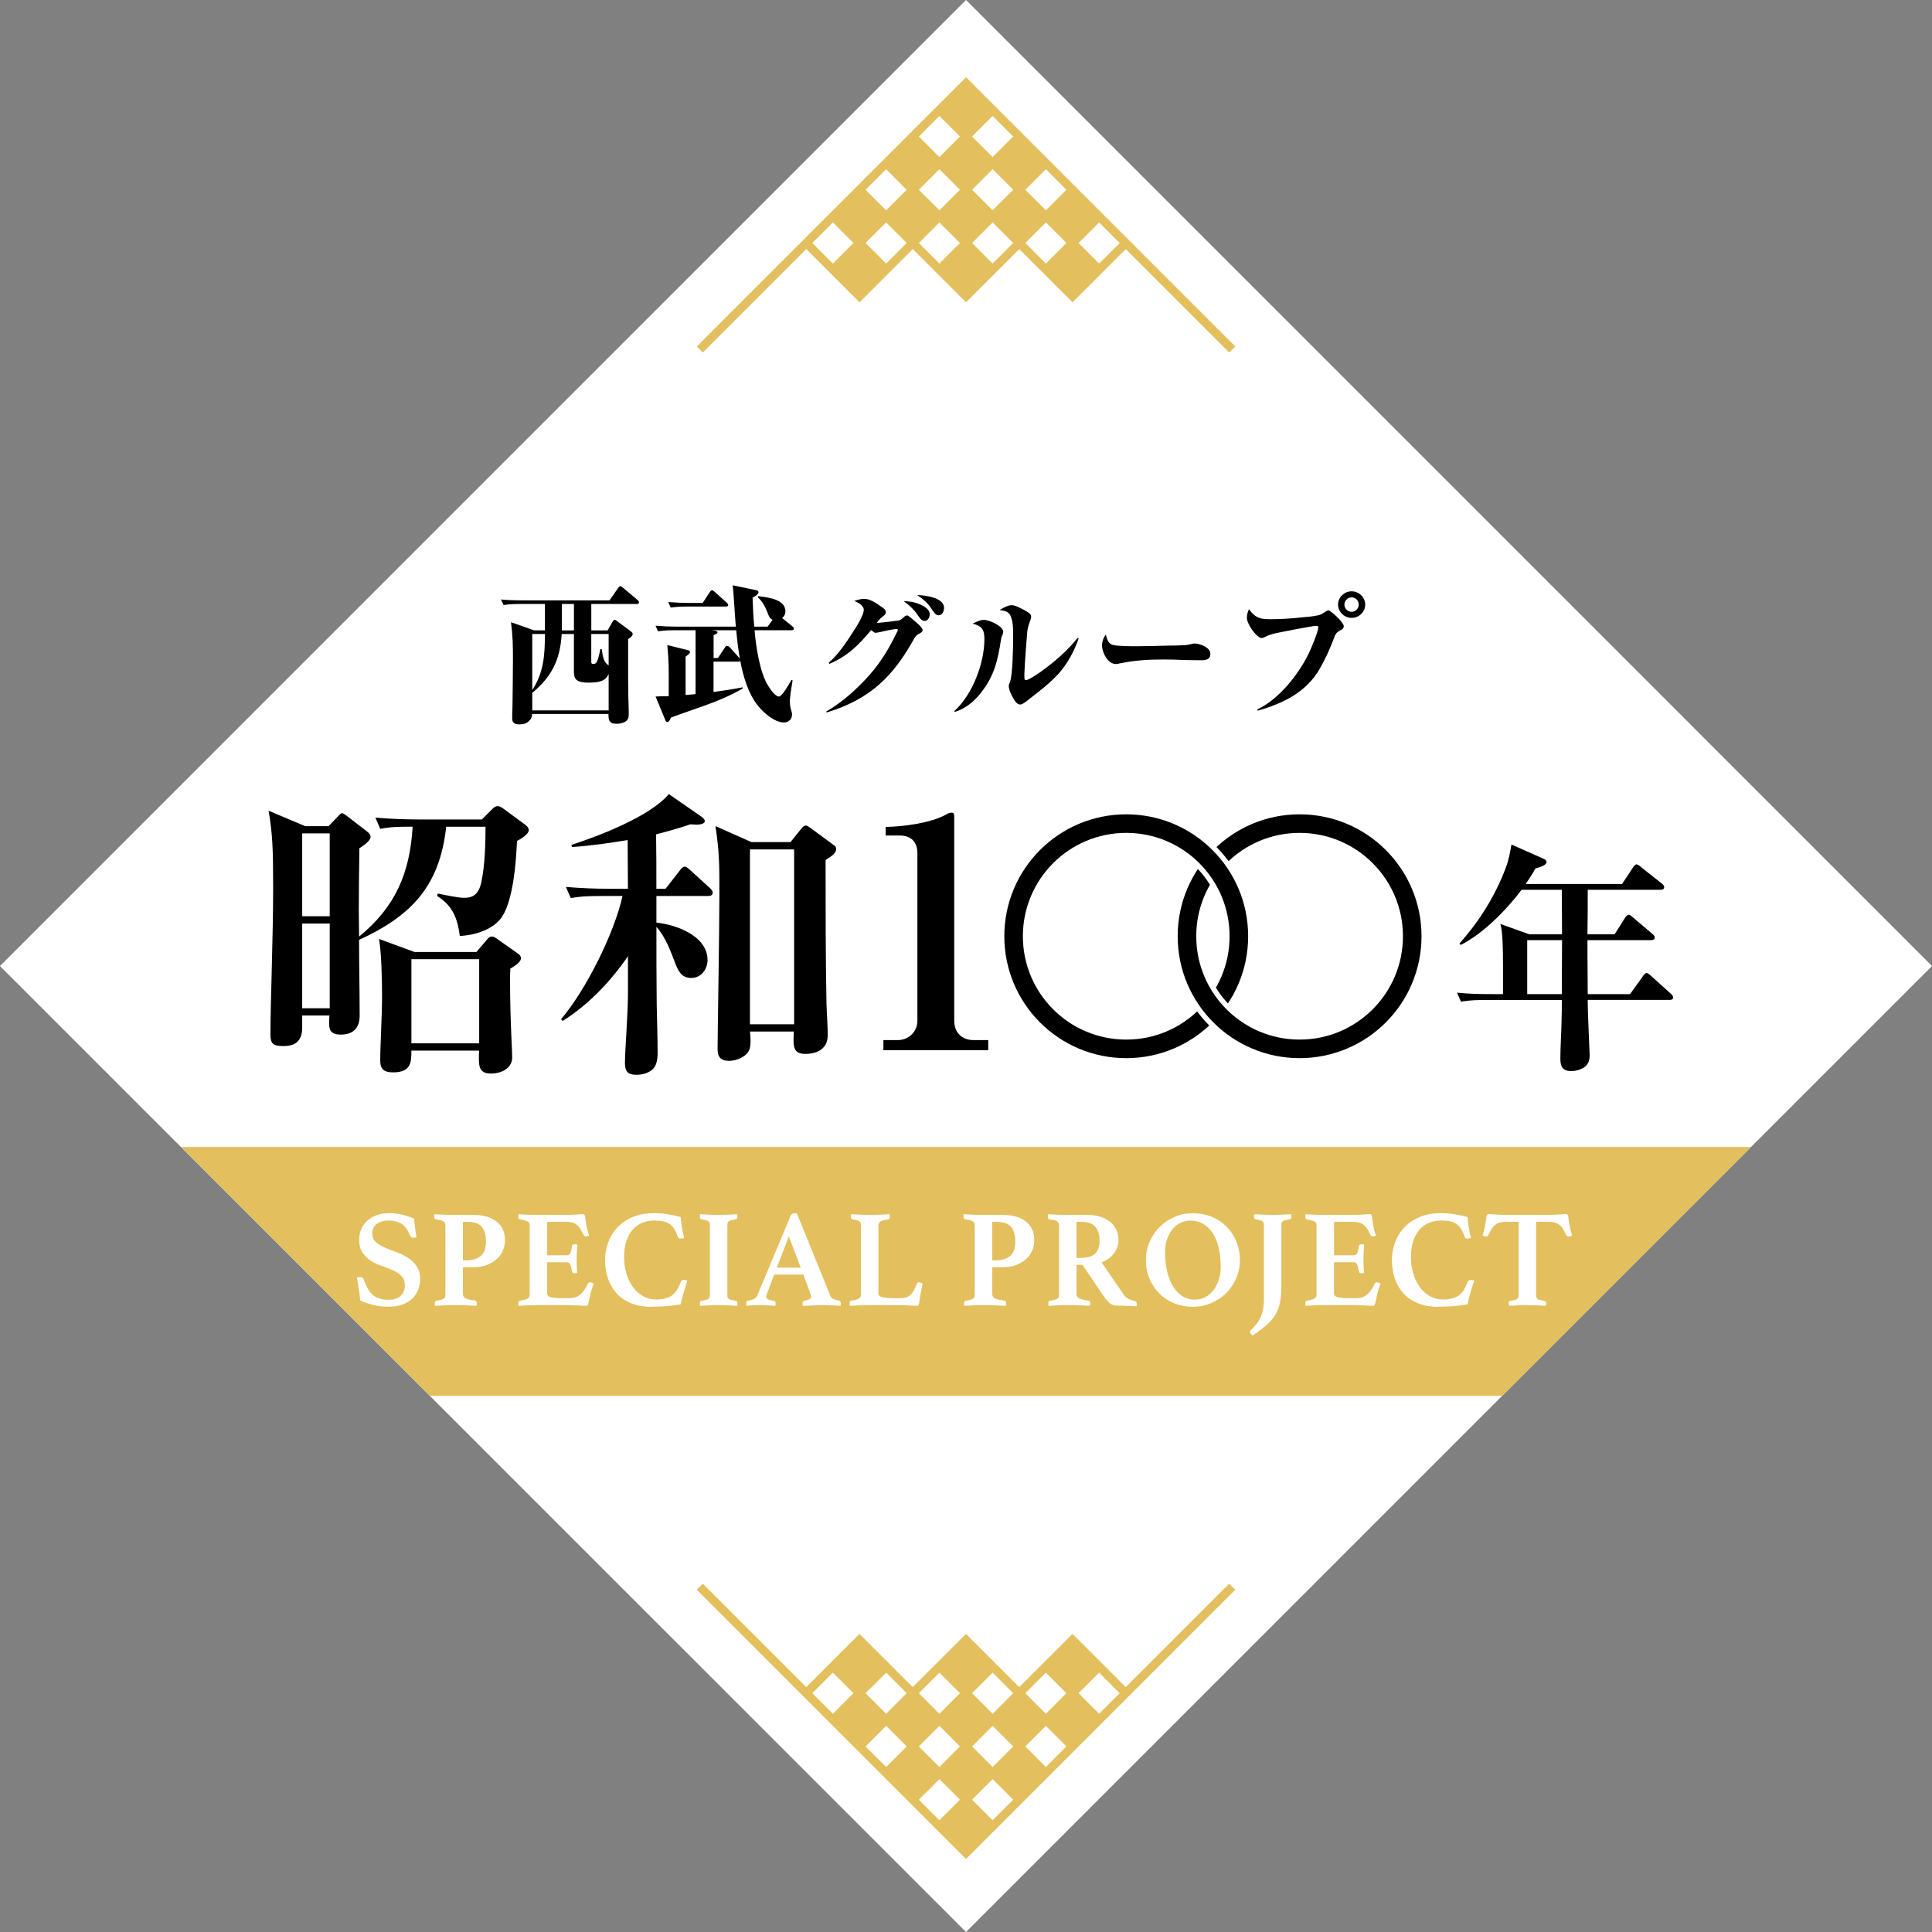 <?xml version="1.0" encoding="UTF-8"?><svg id="_レイヤー_2" xmlns="http://www.w3.org/2000/svg" xmlns:xlink="http://www.w3.org/1999/xlink" viewBox="0 0 709.77 709.78"><rect x="0" y="0" width="709.77" height="709.78" fill="#808080" stroke="none"/><defs><style>.cls-1,.cls-2,.cls-3{fill:none;}.cls-2{stroke:#fff;stroke-width:10.58px;}.cls-2,.cls-3{stroke-miterlimit:10;}.cls-4{clip-path:url(#clippath-1);}.cls-5{fill:#e3bf5d;}.cls-6{fill:#fff;}.cls-3{stroke:#000;stroke-width:6.82px;}.cls-7{clip-path:url(#clippath);}</style><clipPath id="clippath"><polygon class="cls-1" points="354.89 355.66 709.01 355.66 354.89 709.78 .77 355.66 354.89 355.66"/></clipPath><clipPath id="clippath-1"><path class="cls-1" d="M428.77,295.28v97.34h97.34v-97.34h-97.34ZM446.17,328.12c-2.02-4.12-4.81-7.81-8.17-10.87,1.98-2.92,4.27-5.62,6.86-8.05,3.14,2.82,5.9,6.05,8.19,9.62-2.78,2.7-5.12,5.85-6.88,9.3Z"/></clipPath></defs><g id="text"><polygon class="cls-6" points="532.33 177.44 354.89 0 177.44 177.44 0 354.89 177.44 532.33 354.89 709.77 532.33 532.33 709.77 354.89 532.33 177.44"/><path class="cls-5" d="M406.02,79.5l-2.22-2.22-7.56-7.56-2.22-2.22-7.56-7.56-2.22-2.22-7.56-7.56-2.22-2.22-7.56-7.56-2.22-2.22-8.67-8.67-1.11-1.11-1.11,1.11-8.67,8.67-2.22,2.22-7.56,7.56-2.22,2.22-7.56,7.56-2.22,2.22-7.56,7.56-2.22,2.22-7.56,7.56-2.22,2.22-9.78,9.78-38.01,38.01,2.22,2.22,38.01-38.01,7.56,7.56,2.22,2.22,9.78,9.78,9.78-9.78,2.22-2.22,7.56-7.56,7.56,7.56,2.22,2.22,9.78,9.78,9.78-9.78,2.22-2.22,7.56-7.56,7.56,7.56,2.22,2.22,9.78,9.78,9.78-9.78,2.22-2.22,7.56-7.56,38.01,38.01,2.22-2.22-38.01-38.01-9.78-9.78ZM337.55,69.71l7.56-7.56,7.56,7.56-7.56,7.56-7.56-7.56ZM357.11,69.71l7.56-7.56,7.56,7.56-7.56,7.56-7.56-7.56ZM391.79,69.71l-7.56,7.56-7.56-7.56,7.56-7.56,7.56,7.56ZM372.23,50.15l-7.56,7.56-7.56-7.56,7.56-7.56,7.56,7.56ZM345.11,42.6l7.56,7.56-7.56,7.56-7.56-7.56,7.56-7.56ZM325.54,62.16l7.56,7.56-7.56,7.56-7.56-7.56,7.56-7.56ZM305.98,96.83l-7.56-7.56,7.56-7.56,7.56,7.56-7.56,7.56ZM325.54,96.83l-7.56-7.56,7.56-7.56,7.56,7.56-7.56,7.56ZM345.11,96.83l-7.56-7.56,7.56-7.56,7.56,7.56-7.56,7.56ZM364.67,96.83l-7.56-7.56,7.56-7.56,7.56,7.56-7.56,7.56ZM384.23,96.83l-7.56-7.56,7.56-7.56,7.56,7.56-7.56,7.56ZM403.79,96.84l-7.56-7.56,7.56-7.56,7.56,7.56-7.56,7.56Z"/><path class="cls-5" d="M303.76,631.82l2.22,2.22,7.56,7.56,2.22,2.22,7.56,7.56,2.22,2.22,7.56,7.56,2.22,2.22,7.56,7.56,2.22,2.22,8.67,8.67,1.11,1.11,1.11-1.11,8.67-8.67,2.22-2.22,7.56-7.56,2.22-2.22,7.56-7.56,2.22-2.22,7.56-7.56,2.22-2.22,7.56-7.56,2.22-2.22,9.78-9.78,38.01-38.01-2.22-2.22-38.01,38.01-7.56-7.56-2.22-2.22-9.78-9.78-9.78,9.78-2.22,2.22-7.56,7.56-7.56-7.56-2.22-2.22-9.78-9.78-9.78,9.78-2.22,2.22-7.56,7.56-7.56-7.56-2.22-2.22-9.78-9.78-9.78,9.78-2.22,2.22-7.56,7.56-38.01-38.01-2.22,2.22,38.01,38.01,9.78,9.78ZM372.23,641.6l-7.56,7.56-7.56-7.56,7.56-7.56,7.56,7.56ZM352.66,641.6l-7.56,7.56-7.56-7.56,7.56-7.56,7.56,7.56ZM317.99,641.6l7.56-7.56,7.56,7.56-7.56,7.56-7.56-7.56ZM337.55,661.17l7.56-7.56,7.56,7.56-7.56,7.56-7.56-7.56ZM364.67,668.72l-7.56-7.56,7.56-7.56,7.56,7.56-7.56,7.56ZM384.23,649.16l-7.56-7.56,7.56-7.56,7.56,7.56-7.56,7.56ZM403.79,614.48l7.56,7.56-7.56,7.56-7.56-7.56,7.56-7.56ZM384.23,614.48l7.56,7.56-7.56,7.56-7.56-7.56,7.56-7.56ZM364.67,614.48l7.56,7.56-7.56,7.56-7.56-7.56,7.56-7.56ZM345.11,614.48l7.56,7.56-7.56,7.56-7.56-7.56,7.56-7.56ZM325.54,614.48l7.56,7.56-7.56,7.56-7.56-7.56,7.56-7.56ZM305.98,614.48l7.56,7.56-7.56,7.56-7.56-7.56,7.56-7.56Z"/><g class="cls-7"><polygon class="cls-5" points="-2.15 421.37 711.93 421.37 616.66 512.79 92.89 512.79 -2.15 421.37"/></g><path d="M151.25,303.71c-4,0-7.56,0-11.56.78l-1.78-4.11c5.22.44,10.45.67,15.78.67h23.34l4-4c.67-.67,1.33-.89,1.78-.89.67,0,1.33.33,1.78.67l8.45,6.22c.56.44,1.22,1.11,1.22,1.89,0,1.56-3,3.33-4.33,4-.33,7.67-1.33,21.45-5.45,27.79-3.11,4.78-10.11,6.89-15.56,7.11-.89-6.67-2.67-11.11-8.34-14.67l.22-.89c2.33.44,7.45,1.56,9.56,1.56,2.33,0,5.33-.33,6.45-5.67,1.33-6.11,1.56-14.23,1.56-20.45h-14.45c-2.33,21.56-12.56,32.68-32.01,41.57,0,9.34.22,18.56.22,27.79,0,4.56-2.33,7-6.89,7-4.11,0-4.33-2-4.33-4.56,0-.78.11-1.67.11-2.45h-10v4.56c0,2.56-.78,4.78-2.89,5.89-1.33.67-2.89.78-4.33.78-3.45-.11-4.45-.78-4.45-4.33,0-10.89,1-36.23,1-53.68,0-14.45-.22-19.78-1.67-28.45l13.45,5.67h8.56l3.56-3.67c.67-.67,1-1.11,1.44-1.11.33,0,.78.33,1.56.89l7.78,6c.56.44,1.11,1,1.11,1.78,0,1.56-2.89,3.45-4.11,4.22-.11,7.78-.22,15.56-.22,23.23,0,3.11.11,6.11.11,9.23,13.34-10.89,18.67-23.34,19.67-40.35h-.33ZM111.02,336.61h10.11v-30.45h-10.11v30.45ZM111.02,370.4h10.11v-31.12h-10.11v31.12ZM175.04,349.72l3.89-4.56c.56-.67,1-1.11,1.78-1.11.67,0,1.33.44,1.78.78l7.56,5.33c.67.44,1.33,1,1.33,1.89,0,1.56-2.78,3.11-3.89,3.78-.11,1.56-.11,3-.11,4.45,0,7.45.22,14.89.56,22.34.11,2.45.22,4.11.22,5.89,0,4.11-4.22,5.89-7.78,5.89-3.78,0-4.45-2-4.45-5.33,0-1,0-2.11.11-3.11h-24.9c0,4.33-.11,8-6.78,8-3.22,0-4.67-1.11-4.67-4.33,0-6,.67-16,.67-24.01,0-5.33-.22-15.56-1.11-20.67l13,4.78h22.79ZM151.14,383.29h24.9v-30.9h-24.9v30.9Z"/><path d="M244.5,326.5l5.22-6.67c.44-.56,1.11-1.45,1.78-1.45s1.56.78,2,1.22l7.33,6.67c.45.44,1,1,1,1.67,0,1-.89,1.22-1.67,1.22h-19.01v9.78c7.33.78,18.78,4.89,18.78,13.78,0,3.22-2.22,6.56-6,6.56-3.33,0-4.56-2.22-5.67-4.89-1.89-4.89-3.56-9.89-7.11-13.89,0,9.45,0,19.01.11,28.45.11,6,.33,12,.33,18.01,0,2.45-.44,4.78-2.11,6.11-1.67,1.33-3.67,1.78-5.78,1.78-3.11,0-4.11-1.33-4.11-4.33,0-4.78,1.11-17.67,1.11-25.67v-13.56c-6.33,9.23-14.56,17.89-24.01,23.79l-.56-.67c9.11-10.67,19.56-31.57,22.56-45.24h-7c-4,0-8,0-12,.78l-1.78-4.11c5.22.44,10.56.67,15.78.67h7l-.11-17.89c-6.78,1.11-13.56,2.11-20.45,2.56l-.22-.78c10.23-3.33,28.9-10.45,35.79-18.67l11.89,8.22c.44.33,1.33,1,1.33,1.67,0,1.22-2.22,1.33-3.11,1.33-.67,0-1.45-.11-2.22-.11-4.11,1.44-8.22,2.56-12.56,3.67.11,6.67.11,13.34.11,20.01h3.33ZM290.4,309.38l4.11-5.11c.33-.44,1-1,1.56-1,.44,0,1.22.56,1.67.89l8.45,6.22c.67.44,1,.89,1,1.45,0,1.67-1.78,2.78-3.89,4.11,0,17.56,0,35.12.33,52.68.11,3.89.45,7.89.45,11.67,0,4.89-3.67,6.89-8.23,6.89-3.56,0-4.33-1.78-4.33-5,0-1.11.11-2.11.11-3.22h-16.12c.11,1,.22,2,.22,3.33,0,2.78-.44,3.89-1.67,5.11-1.56,1.44-4.11,2.33-6.22,2.33-3,0-4.22-1.33-4.22-4.33,0-4.89.67-43.68.67-57.13,0-10.67,0-15.12-1.45-24.79l13.23,5.89h14.34ZM275.51,376.29h16.23v-64.24h-16.23v64.24Z"/><path d="M329.79,382.11c3.97,0,7.24-3.03,7.24-7.12v-61.5c0-4.2-2.33-6.54-6.54-6.54h-5.13v-3.15c6.42-.12,16.57-1.4,22.17-4.55.58-.35,1.28-.7,2.1-.7s.93.7.93,1.4v75.04c0,4.32,2.8,7.12,7.12,7.12h5.37v3.73h-38.51v-3.73h5.25Z"/><path d="M593.16,343.26l3.82-6.05c.27-.44.8-1.16,1.33-1.16s.98.44,1.6.98l7.11,6.05c.45.36.89.8.89,1.33,0,.8-.71.98-1.33.98h-23.38v5.33c0,4.8.09,9.69.09,14.49h15.56l4.71-6.58c.53-.8.98-1.16,1.33-1.16.53,0,.98.44,1.6.98l7.29,6.58c.53.44.89.89.89,1.42,0,.8-.71.89-1.33.89h-30.05c0,5.42.71,18.94.71,20.27,0,1.87-.44,3.65-2.49,4.8-1.33.71-2.76,1.07-4.27,1.07-3.2,0-4-1.6-4-4.53,0-4.53.36-9.16.44-13.69.09-2.67.09-5.25.09-7.91h-27.47c-3.2,0-6.4.09-9.6.62l-1.42-3.29c4.18.44,8.45.53,12.62.53h4.27v-9.69c0-6.94-.09-13.34-.98-16.09l10.67,3.82h12c0-5.42-.09-10.94-.09-16.36h-14.76c-5.6,7.38-14.05,16.09-22.41,20.27l-.44-.53c7.38-8.27,13.16-17.52,17.07-27.92,1.16-3.2,1.6-5.87,2.04-8.45l11.65,5.16c.8.36,1.25.71,1.25,1.24,0,.98-1.51,1.69-4.09,2.4-1.07,1.96-2.31,3.82-3.56,5.69h35.39l4-6.05c.27-.44.89-1.16,1.33-1.16.36,0,.89.36,1.6.98l7.65,6.05c.45.36.89.8.89,1.33,0,.8-.71.98-1.33.98h-26.76c0,5.42,0,10.94-.09,16.36h9.96ZM573.86,345.39h-12.8v19.83h12.71c0-6.58.09-13.16.09-19.83Z"/><path class="cls-6" d="M153.03,454.58c-.31.1-.63.15-.97.15-.48,0-.82-.09-1.02-.28-.2-.19-.34-.38-.41-.59-.78-1.94-1.79-3.33-3.03-4.18-1.24-.85-2.9-1.28-4.97-1.28-1.63,0-3.02.4-4.16,1.2-1.14.8-1.71,2.01-1.71,3.65,0,1.26.43,2.27,1.3,3.03.87.76,1.95,1.44,3.26,2.01,1.31.58,2.72,1.14,4.23,1.68,1.51.54,2.92,1.22,4.23,2.04,1.31.82,2.4,1.85,3.26,3.11.87,1.26,1.3,2.87,1.3,4.84,0,1.29-.22,2.55-.66,3.77-.44,1.22-1.14,2.3-2.09,3.24-.95.94-2.16,1.68-3.62,2.24s-3.21.84-5.25.84c-2.24,0-4.25-.24-6.02-.73-1.77-.48-3.23-1.01-4.39-1.57-.1-1.46-.26-2.89-.48-4.3-.22-1.41-.47-2.78-.74-4.11.34-.14.73-.2,1.17-.2.41,0,.71.08.92.23.2.15.37.42.51.79.44,1.29.93,2.41,1.48,3.34.54.94,1.17,1.7,1.89,2.29.71.6,1.54,1.03,2.47,1.3.94.27,2.01.41,3.24.41,1.05,0,1.95-.14,2.7-.43.75-.29,1.36-.67,1.84-1.15.48-.48.83-1.04,1.07-1.69.24-.65.36-1.31.36-1.99,0-1.46-.42-2.61-1.25-3.45-.83-.83-1.87-1.53-3.11-2.09-1.24-.56-2.58-1.09-4.03-1.58-1.45-.49-2.79-1.12-4.03-1.89s-2.28-1.75-3.11-2.96c-.83-1.21-1.25-2.84-1.25-4.88,0-1.36.25-2.63.74-3.81.49-1.17,1.22-2.2,2.17-3.06.95-.87,2.1-1.56,3.44-2.07,1.34-.51,2.88-.77,4.62-.77,1.43,0,2.86.15,4.31.46,1.45.31,3.09.82,4.92,1.53.07,1.02.18,2.17.33,3.44.15,1.28.33,2.42.54,3.44Z"/><path class="cls-6" d="M170.07,465.55v9.79c0,.78.33,1.33.99,1.66.66.32,1.79.59,3.39.79.48.07.71.41.71,1.02,0,.27-.03.58-.1.92-.99-.07-2.22-.13-3.7-.18-1.48-.05-3.08-.08-4.82-.08-1.22,0-2.41.03-3.54.08-1.14.05-2.2.11-3.19.18-.07-.14-.1-.29-.1-.46v-.41c0-.58.19-.9.56-.97.71-.14,1.29-.26,1.73-.38.44-.12.78-.26,1.02-.41.24-.15.4-.34.48-.56.08-.22.13-.5.13-.84v-25.55c0-.68-.25-1.17-.74-1.48-.49-.31-1.44-.54-2.83-.71-.17-.07-.31-.17-.41-.31-.1-.14-.15-.37-.15-.71v-.46c0-.17.03-.31.1-.41.95.07,2.05.13,3.29.18,1.24.05,2.35.08,3.34.08h7.7c3.64,0,6.48.82,8.52,2.45,2.04,1.63,3.06,3.91,3.06,6.83,0,1.33-.25,2.59-.76,3.8-.51,1.21-1.27,2.26-2.27,3.16-1,.9-2.22,1.62-3.65,2.17-1.43.54-3.06.82-4.9.82h-3.88ZM171.6,463c2.07,0,3.75-.53,5.02-1.58,1.28-1.05,1.91-2.84,1.91-5.35,0-2.28-.5-4.05-1.5-5.3-1-1.26-2.81-1.89-5.43-1.89h-1.53v14.13h1.53Z"/><path class="cls-6" d="M201.02,448.87v12.29h7.19c.65,0,1.09-.26,1.33-.79.24-.53.44-1.38.61-2.58.03-.27.14-.45.31-.54.17-.08.39-.13.66-.13.1,0,.26,0,.49.03.22.02.38.04.48.08-.07.78-.13,1.69-.18,2.73-.05,1.04-.08,1.91-.08,2.63,0,.61.02,1.33.05,2.17.03.83.1,1.78.2,2.83-.1.07-.26.11-.48.13-.22.02-.38.03-.49.03-.61,0-.94-.24-.97-.71-.2-1.29-.43-2.17-.69-2.63s-.67-.69-1.25-.69h-7.19v11.42c0,.71.44,1.19,1.33,1.43.88.24,2.38.36,4.49.36h2.14c1.02,0,1.88-.14,2.58-.41.7-.27,1.32-.65,1.86-1.15.54-.49,1.02-1.07,1.43-1.73.41-.66.82-1.4,1.22-2.22.1-.24.34-.36.71-.36.17,0,.37.05.61.15.24.1.48.2.71.31-.07.27-.14.53-.23.77-.08.24-.16.48-.23.71-.17.37-.31.78-.41,1.22-.1.44-.2.8-.31,1.07-.07.34-.15.72-.23,1.15-.08.43-.17.83-.25,1.22-.08.39-.17.74-.25,1.05-.09.31-.15.51-.18.61-.14.27-.41.41-.82.41-.27,0-.66-.02-1.17-.05-.51-.03-1.06-.06-1.66-.08-.6-.02-1.2-.04-1.81-.08-.61-.03-1.14-.05-1.58-.05h-11.58c-.99,0-2.12.03-3.39.08-1.27.05-2.42.11-3.44.18-.07-.14-.1-.31-.1-.54v-.48c0-.51.17-.78.51-.82,1.29-.24,2.22-.49,2.78-.76.56-.27.84-.75.84-1.43v-25.55c0-.34-.05-.62-.15-.84-.1-.22-.3-.41-.59-.56-.29-.15-.66-.29-1.12-.41-.46-.12-1.05-.25-1.76-.38-.34-.1-.51-.41-.51-.92v-.48c0-.15.03-.31.1-.48,1.46.1,2.75.17,3.88.2,1.12.03,2.09.05,2.91.05h10.46c1.53,0,2.85-.05,3.95-.15,1.1-.1,1.86-.15,2.27-.15.37,0,.65.15.82.46.1.27.19.77.25,1.5.07.73.19,1.49.36,2.27.1.58.22,1.14.36,1.68.14.54.34,1.21.61,1.99-.17.07-.36.14-.56.2-.2.07-.41.1-.61.1-.38,0-.65-.15-.82-.46-.41-.88-.81-1.64-1.2-2.27-.39-.63-.83-1.14-1.33-1.53-.49-.39-1.07-.67-1.73-.84-.66-.17-1.45-.26-2.37-.26h-6.78Z"/><path class="cls-6" d="M239.27,480.08c-2.86,0-5.36-.44-7.5-1.33-2.14-.88-3.91-2.1-5.3-3.65-1.39-1.55-2.44-3.37-3.14-5.46-.7-2.09-1.05-4.34-1.05-6.76,0-2.01.34-4.03,1.02-6.07.68-2.04,1.75-3.88,3.21-5.53,1.46-1.65,3.33-2.99,5.61-4.03,2.28-1.04,5-1.56,8.16-1.56,1.73,0,3.36.12,4.87.36,1.51.24,3.15.6,4.92,1.07.07.92.2,2.09.41,3.52s.49,2.82.87,4.18c-.17.03-.39.08-.66.13-.27.05-.48.08-.61.08-.27,0-.5-.04-.69-.13-.19-.08-.31-.26-.38-.54-.37-1.12-.8-2.07-1.27-2.83-.48-.76-1.05-1.38-1.71-1.84s-1.44-.79-2.32-.99c-.88-.2-1.92-.31-3.11-.31-1.84,0-3.46.31-4.87.94-1.41.63-2.59,1.53-3.54,2.7-.95,1.17-1.67,2.58-2.17,4.23-.49,1.65-.74,3.51-.74,5.58,0,2.21.3,4.27.89,6.17.59,1.9,1.41,3.55,2.45,4.95,1.04,1.39,2.27,2.48,3.7,3.26,1.43.78,2.97,1.17,4.64,1.17,1.36,0,2.52-.13,3.49-.38.97-.25,1.8-.65,2.5-1.17.7-.53,1.29-1.2,1.79-2.01.49-.82.94-1.77,1.35-2.86.1-.27.26-.47.48-.59.22-.12.45-.18.69-.18.17,0,.38.03.64.08s.47.11.64.18c-.2.58-.42,1.23-.64,1.96-.22.73-.45,1.48-.69,2.24-.24.77-.45,1.53-.64,2.3-.19.76-.35,1.5-.48,2.22-1.67.31-3.37.53-5.1.66-1.73.14-3.64.2-5.71.2Z"/><path class="cls-6" d="M267.22,475.7c0,.34.03.62.08.84.05.22.19.42.41.59.22.17.54.31.97.43.42.12.99.23,1.71.33.34.07.51.36.51.87,0,.1,0,.26-.03.46-.02.2-.04.37-.08.51-1.09-.07-2.25-.13-3.49-.18-1.24-.05-2.34-.08-3.29-.08s-2.09.03-3.31.08c-1.22.05-2.38.11-3.47.18-.07-.14-.1-.31-.1-.51v-.46c0-.54.17-.83.51-.87.71-.1,1.28-.21,1.71-.33.42-.12.74-.26.94-.43.2-.17.34-.36.41-.59.07-.22.1-.5.1-.84v-25.55c0-.34-.03-.62-.1-.84-.07-.22-.2-.42-.41-.59-.2-.17-.52-.31-.94-.43-.43-.12-.99-.23-1.71-.33-.34-.1-.51-.39-.51-.87v-.46c0-.2.03-.39.1-.56,1.09.07,2.24.13,3.47.18,1.22.05,2.33.08,3.31.08s2.05-.03,3.29-.08c1.24-.05,2.41-.11,3.49-.18.03.17.06.36.08.56.02.2.03.36.03.46,0,.48-.17.76-.51.87-.71.1-1.28.21-1.71.33-.43.12-.75.26-.97.43-.22.17-.36.37-.41.59-.05.22-.08.5-.08.84v25.55Z"/><path class="cls-6" d="M295.12,468.25h-10.71l-2.65,7.09c-.1.17-.17.36-.2.56-.03.2-.05.36-.05.46,0,.37.18.68.54.92.36.24,1.08.44,2.17.61.48.07.71.39.71.97,0,.24-.03.53-.1.87-.92-.07-1.89-.13-2.91-.18-1.02-.05-2.02-.08-3.01-.08-.68,0-1.39.02-2.14.05-.75.03-1.58.1-2.5.2-.07-.14-.1-.29-.1-.46v-.41c0-.65.22-.99.66-1.02,1.05-.2,1.81-.42,2.27-.66.46-.24.82-.65,1.1-1.22l12.29-29.38c.27-.58.68-.87,1.22-.87.17,0,.34,0,.51.03.17.02.36.04.56.08l12.29,30.29c.2.51.59.89,1.17,1.15.58.26,1.21.43,1.89.54.51.1.76.44.76,1.02,0,.27-.03.58-.1.92-1.09-.07-2.16-.13-3.21-.18-1.05-.05-2.04-.08-2.96-.08-.48,0-1.05,0-1.73.03-.68.02-1.38.04-2.09.08-.71.03-1.42.06-2.12.08-.7.02-1.28.04-1.76.08-.07-.14-.1-.29-.1-.46v-.41c0-.31.06-.54.18-.69s.25-.25.38-.28c.88-.17,1.54-.36,1.96-.59.42-.22.64-.55.64-.99,0-.2-.05-.46-.15-.76l-2.7-7.29ZM294.15,465.7l-4.33-11.48-4.44,11.48h8.77Z"/><path class="cls-6" d="M322.71,475.13c0,.71.46,1.19,1.38,1.43.92.24,2.43.36,4.54.36h1.94c.85,0,1.59-.09,2.22-.28.63-.19,1.18-.5,1.66-.94.48-.44.91-1.01,1.3-1.71.39-.7.77-1.54,1.15-2.52.1-.27.36-.41.76-.41.17,0,.37.05.61.15.24.1.48.2.71.31-.27,1.09-.52,2.27-.74,3.54-.22,1.28-.42,2.52-.59,3.75-.03.41-.14.66-.33.77-.19.1-.38.15-.59.15-.27,0-.66-.02-1.15-.05-.49-.03-1.03-.06-1.61-.08-.58-.02-1.17-.04-1.76-.08-.59-.03-1.11-.05-1.55-.05h-11.58c-.99,0-2.12.03-3.39.08-1.28.05-2.42.11-3.44.18-.07-.14-.1-.31-.1-.54v-.48c0-.51.17-.78.51-.82,1.29-.24,2.22-.49,2.78-.76.56-.27.84-.75.84-1.43v-25.55c0-.34-.03-.62-.1-.84-.07-.22-.2-.42-.41-.59-.2-.17-.52-.31-.94-.43-.43-.12-.99-.23-1.71-.33-.34-.1-.51-.39-.51-.87v-.46c0-.2.03-.39.1-.56,1.09.07,2.24.13,3.47.18,1.22.05,2.31.08,3.26.08.48,0,1.02,0,1.63-.03.61-.02,1.25-.03,1.91-.05.66-.02,1.33-.04,1.99-.08.66-.03,1.27-.07,1.81-.1.03.17.06.36.08.56.02.2.03.36.03.46,0,.48-.17.76-.51.87-1.46.2-2.44.47-2.93.79-.49.32-.74.82-.74,1.5v24.89Z"/><path class="cls-6" d="M364.53,465.55v9.79c0,.78.33,1.33.99,1.66.66.32,1.79.59,3.39.79.48.07.71.41.71,1.02,0,.27-.03.58-.1.92-.99-.07-2.22-.13-3.7-.18-1.48-.05-3.08-.08-4.82-.08-1.22,0-2.41.03-3.54.08-1.14.05-2.2.11-3.19.18-.07-.14-.1-.29-.1-.46v-.41c0-.58.19-.9.56-.97.71-.14,1.29-.26,1.73-.38.44-.12.78-.26,1.02-.41.24-.15.4-.34.48-.56.08-.22.13-.5.13-.84v-25.55c0-.68-.25-1.17-.74-1.48-.49-.31-1.44-.54-2.83-.71-.17-.07-.31-.17-.41-.31-.1-.14-.15-.37-.15-.71v-.46c0-.17.03-.31.1-.41.95.07,2.05.13,3.29.18,1.24.05,2.35.08,3.34.08h7.7c3.64,0,6.48.82,8.52,2.45,2.04,1.63,3.06,3.91,3.06,6.83,0,1.33-.25,2.59-.76,3.8-.51,1.21-1.27,2.26-2.27,3.16-1,.9-2.22,1.62-3.65,2.17-1.43.54-3.06.82-4.9.82h-3.88ZM366.06,463c2.07,0,3.75-.53,5.02-1.58,1.28-1.05,1.91-2.84,1.91-5.35,0-2.28-.5-4.05-1.5-5.3-1-1.26-2.81-1.89-5.43-1.89h-1.53v14.13h1.53Z"/><path class="cls-6" d="M397.68,464.68h-2.19v10.66c0,.78.33,1.33.99,1.66.66.32,1.79.59,3.39.79.48.07.71.41.71,1.02,0,.27-.03.58-.1.92-.99-.07-2.22-.13-3.7-.18-1.48-.05-3.09-.08-4.82-.08-1.22,0-2.41.03-3.54.08-1.14.05-2.2.11-3.19.18-.07-.14-.1-.29-.1-.46v-.41c0-.58.19-.9.56-.97.71-.14,1.29-.26,1.73-.38.44-.12.78-.26,1.02-.41.24-.15.4-.34.48-.56.08-.22.13-.5.13-.84v-25.55c0-.68-.25-1.17-.74-1.48-.49-.31-1.44-.54-2.83-.71-.17-.07-.31-.17-.41-.31-.1-.14-.15-.37-.15-.71v-.46c0-.17.03-.31.1-.41.95.07,2.05.13,3.29.18,1.24.05,2.35.08,3.34.08h7.7c1.8,0,3.42.22,4.84.66,1.43.44,2.64,1.07,3.65,1.89,1,.82,1.77,1.79,2.29,2.91.53,1.12.79,2.36.79,3.72,0,1.8-.55,3.44-1.66,4.92-1.11,1.48-2.63,2.59-4.56,3.34l8.01,11.68c.61.88,1.32,1.5,2.12,1.84.8.34,1.54.6,2.22.77.17.03.31.11.41.23.1.12.15.33.15.64v.46c0,.17-.03.34-.1.51-.38-.03-.9-.06-1.58-.08-.68-.02-1.39-.04-2.12-.08-.73-.03-1.46-.06-2.19-.08-.73-.02-1.33-.03-1.81-.03-.71,0-1.43-.3-2.14-.89-.71-.59-1.41-1.39-2.09-2.37l-7.9-11.68ZM397.01,462.13c1.05,0,2.01-.1,2.86-.31s1.58-.55,2.19-1.05c.61-.49,1.08-1.15,1.4-1.96s.48-1.85.48-3.11c0-2.11-.51-3.77-1.53-5-1.02-1.22-2.82-1.84-5.41-1.84h-1.53v13.26h1.53Z"/><path class="cls-6" d="M420.98,462.89c0-2.38.45-4.61,1.35-6.68.9-2.07,2.13-3.89,3.7-5.46,1.56-1.56,3.39-2.8,5.48-3.7,2.09-.9,4.33-1.35,6.71-1.35s4.73.43,6.83,1.27c2.11.85,3.93,2.04,5.48,3.57,1.55,1.53,2.76,3.35,3.65,5.46.88,2.11,1.33,4.4,1.33,6.89s-.45,4.62-1.35,6.71c-.9,2.09-2.13,3.91-3.7,5.46-1.56,1.55-3.4,2.77-5.51,3.67s-4.35,1.35-6.73,1.35-4.73-.43-6.83-1.28c-2.11-.85-3.93-2.04-5.46-3.57-1.53-1.53-2.74-3.34-3.62-5.43-.88-2.09-1.33-4.39-1.33-6.91ZM438.98,477.43c1.43,0,2.72-.31,3.88-.94,1.16-.63,2.15-1.49,2.98-2.58.83-1.09,1.48-2.36,1.94-3.82.46-1.46.69-3.03.69-4.69,0-2.41-.23-4.66-.69-6.73-.46-2.07-1.16-3.87-2.09-5.38-.94-1.51-2.11-2.7-3.52-3.57-1.41-.87-3.05-1.3-4.92-1.3-1.19,0-2.35.26-3.47.79-1.12.53-2.11,1.29-2.96,2.3-.85,1-1.53,2.22-2.04,3.65-.51,1.43-.76,3.04-.76,4.84,0,2.52.25,4.84.74,6.99.49,2.14,1.21,3.99,2.14,5.53.93,1.55,2.08,2.75,3.44,3.62,1.36.87,2.91,1.3,4.64,1.3Z"/><path class="cls-6" d="M464.33,450.14c0-.34-.03-.62-.1-.84-.07-.22-.2-.42-.41-.59-.2-.17-.52-.31-.94-.43-.43-.12-1-.23-1.71-.33-.34-.1-.51-.39-.51-.87v-.46c0-.2.03-.39.1-.56,1.09.07,2.25.13,3.49.18,1.24.05,2.35.08,3.34.08s2.04-.03,3.26-.08c1.22-.05,2.38-.11,3.47-.18.03.17.06.36.08.56.02.2.03.36.03.46,0,.48-.17.76-.51.87-.71.1-1.28.21-1.71.33-.43.12-.75.26-.97.43-.22.17-.36.37-.41.59-.05.22-.08.5-.08.84v22.08c0,2.38-.16,4.41-.48,6.09-.32,1.68-.88,3.2-1.66,4.56-.78,1.36-1.86,2.64-3.24,3.85-1.38,1.21-3.1,2.52-5.18,3.95-.27-.24-.5-.46-.69-.66-.19-.2-.28-.41-.28-.61,0-.27.08-.49.25-.66.95-.92,1.73-1.8,2.35-2.65.61-.85,1.1-1.73,1.48-2.63.37-.9.64-1.85.79-2.86.15-1,.23-2.1.23-3.29v-27.18Z"/><path class="cls-6" d="M490.09,448.87v12.29h7.19c.65,0,1.09-.26,1.33-.79.24-.53.44-1.38.61-2.58.03-.27.13-.45.31-.54.17-.08.39-.13.66-.13.1,0,.26,0,.48.03.22.02.38.04.48.08-.07.78-.13,1.69-.18,2.73-.05,1.04-.08,1.91-.08,2.63,0,.61.02,1.33.05,2.17.03.83.1,1.78.2,2.83-.1.07-.26.11-.48.13-.22.02-.38.03-.48.03-.61,0-.94-.24-.97-.71-.2-1.29-.43-2.17-.69-2.63s-.67-.69-1.25-.69h-7.19v11.42c0,.71.44,1.19,1.33,1.43.88.24,2.38.36,4.49.36h2.14c1.02,0,1.88-.14,2.58-.41.7-.27,1.32-.65,1.86-1.15.54-.49,1.02-1.07,1.43-1.73.41-.66.82-1.4,1.22-2.22.1-.24.34-.36.71-.36.17,0,.37.05.61.15s.48.2.71.31c-.07.27-.15.53-.23.77-.09.24-.16.48-.23.71-.17.37-.31.78-.41,1.22-.1.44-.2.8-.31,1.07-.07.34-.14.72-.23,1.15-.08.43-.17.83-.25,1.22-.08.39-.17.74-.25,1.05-.08.31-.14.51-.18.61-.14.27-.41.41-.82.41-.27,0-.66-.02-1.17-.05-.51-.03-1.06-.06-1.66-.08-.59-.02-1.2-.04-1.81-.08-.61-.03-1.14-.05-1.58-.05h-11.58c-.99,0-2.12.03-3.39.08-1.28.05-2.42.11-3.44.18-.07-.14-.1-.31-.1-.54v-.48c0-.51.17-.78.51-.82,1.29-.24,2.22-.49,2.78-.76.56-.27.84-.75.84-1.43v-25.55c0-.34-.05-.62-.15-.84-.1-.22-.3-.41-.59-.56-.29-.15-.66-.29-1.12-.41-.46-.12-1.04-.25-1.76-.38-.34-.1-.51-.41-.51-.92v-.48c0-.15.03-.31.1-.48,1.46.1,2.75.17,3.88.2,1.12.03,2.09.05,2.91.05h10.46c1.53,0,2.85-.05,3.95-.15,1.1-.1,1.86-.15,2.27-.15.37,0,.65.15.82.46.1.27.19.77.25,1.5.07.73.19,1.49.36,2.27.1.58.22,1.14.36,1.68.13.54.34,1.21.61,1.99-.17.07-.36.14-.56.2-.2.07-.41.1-.61.1-.37,0-.65-.15-.82-.46-.41-.88-.81-1.64-1.2-2.27-.39-.63-.83-1.14-1.33-1.53-.49-.39-1.07-.67-1.73-.84-.66-.17-1.45-.26-2.37-.26h-6.78Z"/><path class="cls-6" d="M528.34,480.08c-2.86,0-5.36-.44-7.5-1.33-2.14-.88-3.91-2.1-5.3-3.65-1.39-1.55-2.44-3.37-3.14-5.46-.7-2.09-1.05-4.34-1.05-6.76,0-2.01.34-4.03,1.02-6.07.68-2.04,1.75-3.88,3.21-5.53,1.46-1.65,3.33-2.99,5.61-4.03,2.28-1.04,5-1.56,8.16-1.56,1.73,0,3.36.12,4.87.36,1.51.24,3.15.6,4.92,1.07.07.92.2,2.09.41,3.52s.49,2.82.87,4.18c-.17.03-.39.08-.66.13-.27.05-.48.08-.61.08-.27,0-.5-.04-.69-.13-.19-.08-.31-.26-.38-.54-.37-1.12-.8-2.07-1.27-2.83-.48-.76-1.05-1.38-1.71-1.84s-1.44-.79-2.32-.99c-.88-.2-1.92-.31-3.11-.31-1.84,0-3.46.31-4.87.94-1.41.63-2.59,1.53-3.54,2.7-.95,1.17-1.67,2.58-2.17,4.23-.49,1.65-.74,3.51-.74,5.58,0,2.21.3,4.27.89,6.17.59,1.9,1.41,3.55,2.45,4.95,1.04,1.39,2.27,2.48,3.7,3.26,1.43.78,2.97,1.17,4.64,1.17,1.36,0,2.52-.13,3.49-.38.97-.25,1.8-.65,2.5-1.17.7-.53,1.29-1.2,1.79-2.01.49-.82.94-1.77,1.35-2.86.1-.27.26-.47.48-.59.22-.12.45-.18.69-.18.17,0,.38.03.64.08s.47.11.64.18c-.2.58-.42,1.23-.64,1.96-.22.73-.45,1.48-.69,2.24-.24.77-.45,1.53-.64,2.3-.19.76-.35,1.5-.48,2.22-1.67.31-3.37.53-5.1.66-1.73.14-3.64.2-5.71.2Z"/><path class="cls-6" d="M564.34,448.87v26.83c0,.34.03.62.08.84.05.22.18.42.38.59.2.17.49.31.87.43.37.12.9.23,1.58.33.51.1.76.39.76.87,0,.1,0,.26-.03.46-.02.2-.04.37-.08.51-1.09-.07-2.25-.13-3.49-.18-1.24-.05-2.34-.08-3.29-.08s-2.08.03-3.29.08c-1.21.05-2.35.11-3.44.18-.07-.14-.11-.31-.13-.51-.02-.2-.03-.36-.03-.46,0-.24.04-.43.13-.59s.31-.26.69-.33c1.26-.17,2.05-.4,2.37-.69.32-.29.48-.77.48-1.45v-26.83h-4.49c-.95,0-1.76.09-2.42.28-.66.19-1.24.48-1.73.87-.49.39-.94.9-1.33,1.53-.39.63-.79,1.39-1.2,2.27-.14.31-.39.46-.77.46-.2,0-.44-.04-.71-.13-.27-.08-.48-.16-.61-.23.24-.82.44-1.54.61-2.17.17-.63.31-1.25.41-1.86.14-.78.24-1.48.31-2.09.07-.61.15-1.05.25-1.33.14-.31.41-.46.82-.46.37,0,1.11.05,2.22.15,1.1.1,2.44.15,4,.15h15.71c1.53,0,2.85-.05,3.95-.15,1.1-.1,1.86-.15,2.27-.15.37,0,.65.15.82.46.1.27.18.71.23,1.33.05.61.16,1.31.33,2.09.1.61.23,1.23.38,1.86.15.63.37,1.35.64,2.17-.17.07-.38.15-.64.23-.25.09-.48.13-.69.13-.37,0-.65-.15-.82-.46-.41-.88-.81-1.64-1.2-2.27-.39-.63-.83-1.14-1.33-1.53-.49-.39-1.07-.68-1.73-.87-.66-.19-1.45-.28-2.37-.28h-4.49Z"/><path d="M200.2,221.89h-9.21c-2.05,0-3.99.06-5.99.39l-.94-2.05c2.66.28,5.27.33,7.93.33h31.94l3.11-4.49c.33-.44.55-.72.89-.72.28,0,.72.39,1,.61l5.32,4.49c.33.28.5.61.5.89,0,.5-.39.55-.83.55h-16.69v9.7h5.99l1.88-3.27c.17-.28.39-.61.72-.61.28,0,.61.28.83.44l5.16,3.83c.28.22.61.5.61.89,0,.67-.39,1-1.66,1.94v14.08c0,4.05.06,7.98.22,12.03v1.55c0,1.5-.39,2.27-1.72,2.88-.83.39-1.89.55-2.77.55-2.33,0-2.94-.94-2.94-3.05v-.55h-28.06c-.11,1.16-.22,1.61-.94,2.38-1,1.11-2.27,1.44-3.66,1.44-2.61,0-2.72-1.28-2.72-2.38,0-1.5.06-2.94.11-4.38.05-5.71.17-11.42.17-17.08,0-4.94-.05-8.65-.72-13.7l8.48,2.99h3.99v-9.7ZM195.54,254.55v6.43h28.06v-13.42c-1.11,2.72-3.49,3.22-7.49,3.22-5.05,0-5.27-1.83-5.27-4.44v-13.42h-4.49c-.55,9.43-3.6,15.58-10.81,21.63ZM195.54,232.92v20.63c4.21-6.65,4.6-12.48,4.66-20.63h-4.66ZM210.85,231.59v-9.7h-4.44v9.7h4.44ZM217.22,243.12c0,.67.17.78.83.78.44,0,.94-.11,1.28-.89.33-.78.78-2.11,1.22-4.55h.5c.44,2.61.55,4.77,2.55,5.99v-11.53h-6.38v10.2Z"/><path d="M282,230.2l1.83-2.5c-1.11-.5-1.44-1.5-1.83-2.55-.78-2.11-1.89-4.16-3.55-5.71v-.44c5.1.55,10.09,1.61,10.09,5.6,0,1-.44,1.89-1.22,2.44l3.77,3.05c.28.22.55.55.55.83,0,.5-.39.61-.83.61h-13.59c.44,5.71,1.88,15.53,4.99,20.41,1,1.55,2.61,3.94,3.99,3.94,1.11,0,3.99-4.99,4.55-6.1l.44.17c-.39,2.33-1,5.54-1,7.87,0,.83.11,1.94.39,2.83.39,1.16.39,1.5.39,1.89,0,1.66-1.28,2.88-2.94,2.88-3.44,0-7.49-3.55-9.54-6.1-3.66-4.55-5.49-10.92-6.54-16.58-.17.28-.44.33-.78.33h-9.04v11.15c3.55-.5,7.15-1,10.7-1.72v.44c-4.49,2.61-8.98,4.49-14.08,6.32-4.1,1.5-8.26,2.83-12.31,4.38-.17.61-.61,1.61-1.33,1.61-.33,0-.44-.11-.72-.78l-3.55-8.59c1.61-.11,3.22-.11,4.82-.11,0-4.1.11-10.59-.17-14.47l-.33-4.32,7.38,1.83c.61.17.94.28.94.78,0,.33-.11.5-1.61,1.66v14.08c1.22-.11,2.44-.22,3.66-.33v-23.46h-7.82c-2,0-3.99.06-5.99.39l-.89-2.05c2.61.22,5.27.33,7.87.33h21.63c-.39-3.83-.78-12.75-1.17-15.19l8.48,1.77c.55.11,1,.22,1,.78,0,.83-1.5,1.66-2.16,2,.11,3.55.28,7.1.61,10.65h4.88ZM253.38,221.5h4.77l2.61-3.99c.17-.28.44-.67.83-.67.22,0,.5.17,1,.61l4.38,3.94c.5.44.55.67.55.89,0,.5-.5.55-.83.55h-14.31c-2,0-3.99.06-5.99.39l-.89-2.05c2.61.22,5.27.33,7.87.33ZM262.14,241.74h1.61l2.5-3.77c.33-.55.55-.67.89-.67.28,0,.61.11,1,.55l2.94,3.27c.39.44.55.61.72.83-.61-3.44-1-6.93-1.33-10.42h-9.09l1.33.17c.33.06.89.28.89.61,0,.39-.55.67-1.44,1v8.43Z"/><path d="M330.02,227.99c.78-.11,1.55-.83,2.27-1.5.22-.22.67-.39,1-.39.44,0,2.44,1.77,3,2.27.72.61,2.66,2.22,2.66,3.11,0,.61-.55.94-1.44,1.44-.67.39-1.11.72-1.5,1.39-7.87,14.31-16.47,22.62-32.33,27.45l-.11-.39c5.71-3.22,11.59-8.54,15.91-13.47,4.44-4.99,7.32-10.09,10.26-16.08.06-.11.11-.22.11-.39,0-.28-.28-.33-.5-.33-1.28,0-4.93.83-6.32,1.16-.5.11-1.05.22-1.55.22-.11,0-.55-.28-1.44-1-4.49,5.43-8.76,9.65-15.36,12.42l-.22-.44c3.27-2.77,6.43-7.37,8.71-10.98,1.22-1.83,4.16-6.38,4.16-8.48,0-1.55-2.22-2.72-3.49-3.22,1.17-.39,2.38-.78,3.6-.78,2.05,0,3.94,1.22,6.16,2.77,1.05.72,1.83,1.28,1.83,2.16,0,.61-.28.94-1.33,1.72-.83.61-1.39,1.39-2,2.22,2.16-.17,5.93-.61,7.93-.89ZM336.51,221.5c1.77.55,5.05,1.89,5.05,4.16,0,1.05-.61,2.44-1.83,2.44s-1.89-1.11-2.44-1.94c-1.39-2.11-3.22-3.83-5.27-5.27,1.55-.06,3.05.17,4.49.61ZM346.82,223.27c0,1.22-.61,2.77-2,2.77-1.11,0-1.83-1.16-2.72-2.55-1.39-2.11-3.11-3.49-5.16-4.88,2.77.06,9.87.89,9.87,4.66Z"/><path d="M361.47,227.71c1.83,0,7.1,2.27,7.1,4.44,0,.5-.22.94-.44,1.39-.22.44-.33.94-.39,1.44-1.16,7.65-2.5,13.47-7.49,19.69-2.44,3.11-5.66,5.71-9.48,6.88l-.17-.33c6.6-5.93,11.04-17.52,11.04-26.34,0-3.55-.83-4.88-4.33-5.77,1.94-.94,3-1.39,4.16-1.39ZM371.73,222.33c1.33,0,4.05,1.5,5.21,2.16,1.39.83,1.88,1.28,1.88,2s-.33,1.55-.61,2.27c-.39,1.05-.72,2.22-.83,3.44-.39,4.77-.83,10.2-1.05,15.36v1.16c0,.55.06,1.16.55,1.16,1.05,0,5.05-2.77,6.1-3.55,4.88-3.6,9.09-7.21,12.86-11.92l.44.17c-1.66,4.6-3.88,8.87-7.1,12.59-3.16,3.55-6.82,6.38-10.65,9.32-1.22,1-2.83,2.33-3.66,2.33-1.11,0-1.83-1-2.33-1.83-.72-1.16-1.94-3.49-1.94-4.88,0-.55.22-1.11.44-1.61,1-2.33,1.17-13.47,1.17-16.52,0-3.94-.11-5.93-1.05-7.93-.72-1.5-2.49-1.72-3.94-1.94,1.83-1.11,3.22-1.77,4.49-1.77Z"/><path d="M408.72,236.91c1.77.5,6.71.5,8.71.5,3.71,0,7.49-.11,11.2-.22,2.22,0,4.38-.06,6.6-.17.61-.06,1.22-.11,1.83-.28.61-.17,1.28-.33,1.89-.33,1.66,0,5.71,1.33,5.71,3.77,0,2.16-1.77,2.38-3.49,2.38-2.27,0-4.55-.06-6.82-.11-2.27-.11-4.55-.17-6.82-.17-5.38,0-10.65.28-15.91,1.39-1.28.28-1.39.28-1.66.28-2.94,0-5.1-4.21-5.1-6.76,0-1.5.5-2.88,1.39-4.05.39,1.44.83,3.33,2.5,3.77Z"/><path d="M466.17,227.49c3.99,0,7.99-.22,11.98-.67,2-.17,4.16-.33,6.15-.78,1-.22,1.83-.78,2.72-1.39.44-.33.72-.44.94-.44.89,0,5.71,4.44,5.71,5.82,0,.78-.5,1.16-1.11,1.44-1.11.55-1.83,1.16-2.27,2.38-1.5,4.05-3.27,8.04-5.43,11.81-2.38,4.16-5.82,7.54-9.87,10.04-3.99,2.44-8.43,4.1-12.92,5.38l-.17-.44c7.87-3.77,14.75-12.37,18.63-20.02.89-1.77,3.77-8.48,3.77-10.2,0-.39-.33-.5-.72-.5-1.39,0-12.31,2.16-14.47,2.61-1.61.33-3.1.78-4.55,1.55-.39.22-.83.33-1,.33-1.83,0-5.49-5.05-5.49-7.49,0-1.11.33-2.16.78-3.11,2.11,2.88,3.71,3.66,7.32,3.66ZM501.55,222.11c0,2.72-2.33,4.88-4.99,4.88s-4.99-2.16-4.99-4.88,2.33-4.88,4.99-4.88,4.99,2.22,4.99,4.88ZM496.56,219.45c-1.44,0-2.66,1.22-2.66,2.66s1.22,2.66,2.66,2.66,2.61-1.22,2.61-2.66-1.16-2.66-2.61-2.66Z"/><circle class="cls-2" cx="477.44" cy="343.95" r="41.38"/><circle class="cls-3" cx="477.44" cy="343.95" r="41.38"/><circle class="cls-2" cx="413.75" cy="343.95" r="41.38"/><circle class="cls-3" cx="413.75" cy="343.95" r="41.38"/><g class="cls-4"><circle class="cls-2" cx="477.44" cy="343.95" r="41.38"/><circle class="cls-3" cx="477.44" cy="343.95" r="41.38"/></g></g></svg>